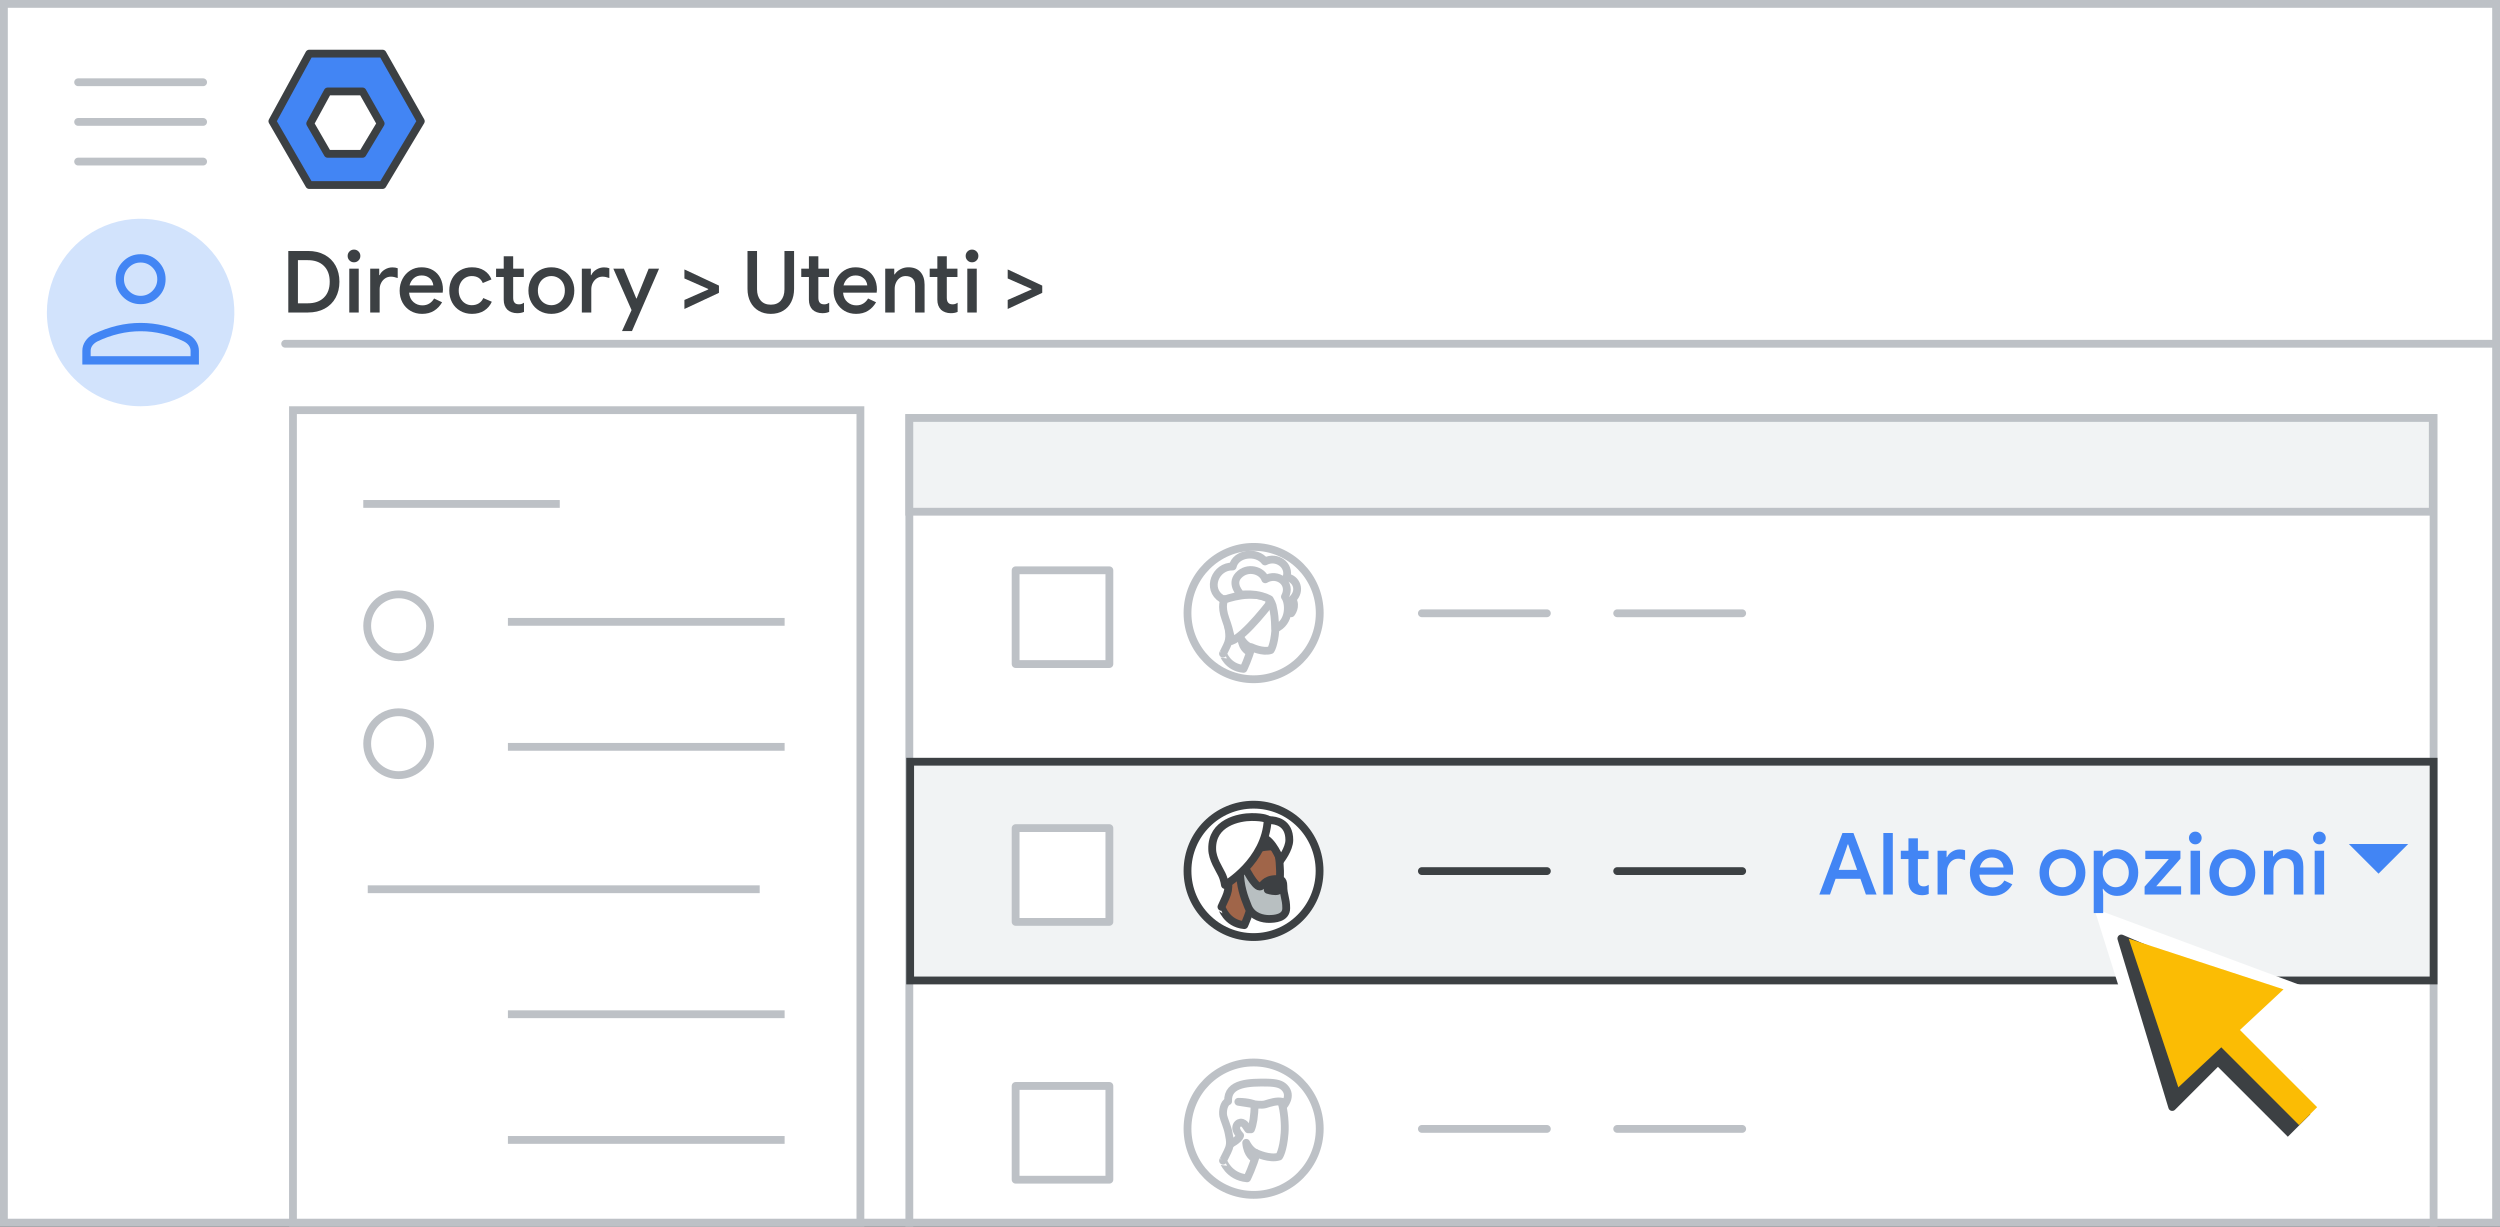 <?xml version="1.0" encoding="UTF-8"?>
<svg width="320px" height="157px" viewBox="0 0 320 157" version="1.1" xmlns="http://www.w3.org/2000/svg" xmlns:xlink="http://www.w3.org/1999/xlink">
    <rect x="0" y="0" width="320" height="157" fill="#333333" stroke="none"/>
    <title>admin-restore-data</title>
    <g id="admin-restore-data" stroke="none" stroke-width="1" fill="none" fill-rule="evenodd">
        <rect id="Rectangle" stroke="#BDC1C6" fill="#FFFFFF" x="0.5" y="0.5" width="319" height="156"></rect>
        <g id="People/profile9-greyscale" transform="translate(152, 136)">
            <g id="Group-22-Copy-5" transform="translate(-0, -0)" fill="#FFFFFF" stroke="#BDC1C6">
                <ellipse id="Oval" cx="8.463" cy="8.472" rx="8.463" ry="8.472"></ellipse>
            </g>
            <path d="M7.632,14.826 C7.632,14.826 8.439,13.19 8.835,11.616 C8.835,11.616 10.527,12.427 11.73,12.037 C11.73,12.037 12.252,11.32 12.426,9.061 C12.521,7.924 12.363,6.195 12.046,5.135 C11.698,3.936 10.512,3.126 8.565,3.422 C5.923,3.811 4.705,5.244 5.195,7.722 C5.765,10.666 5.464,10.666 4.547,12.567 C4.562,12.551 5.211,14.608 7.632,14.826" id="Fill-1" fill="#FFFFFF"></path>
            <path d="M7.632,14.826 C7.632,14.826 8.439,13.19 8.835,11.616 C8.835,11.616 10.527,12.427 11.73,12.037 C11.73,12.037 12.252,11.32 12.426,9.061 C12.521,7.924 12.363,6.195 12.046,5.135 C11.698,3.936 10.512,3.126 8.565,3.422 C5.923,3.811 4.705,5.244 5.195,7.722 C5.765,10.666 5.464,10.666 4.547,12.567 C4.562,12.551 5.211,14.608 7.632,14.826 Z" id="Stroke-3" stroke="#BDC1C6" stroke-linecap="round" stroke-linejoin="round"></path>
            <path d="M6.737,9.345 C6.574,9.911 5.413,10.477 5.413,10.477 C5.413,10.477 5.528,10.267 5.266,9.054 C5.102,8.198 4.661,7.276 4.579,6.84 C4.465,6.226 4.644,5.191 5.2,4.965 C5.07,2.532 8.091,2.556 10.102,2.573 L10.121,2.573 C11.462,2.589 12.018,2.799 12.426,3.219 C13.44,4.27 12.312,5.531 12.312,5.531 C12.279,5.272 12.116,5.03 12.116,5.03 C11.429,4.868 10.579,5.159 9.941,5.353 C9.467,5.482 8.584,5.353 8.584,5.353 C8.584,6.84 8.372,7.988 8.127,8.553 L7.767,8.553 L7.358,7.955 C7.358,7.955 7.13,7.664 6.77,7.697 C6.606,7.713 6.23,7.891 6.23,8.392 C6.23,8.747 6.557,9.167 6.737,9.345" id="Fill-5" fill="#FFFFFF"></path>
            <path d="M8.584,5.353 C8.584,5.353 7.767,5.03 6.508,5.03 L8.584,5.353 Z M8.584,5.353 C8.584,6.84 8.372,7.988 8.127,8.553 L7.767,8.553 L7.358,7.955 C7.358,7.955 7.13,7.664 6.77,7.697 C6.606,7.713 6.231,7.891 6.231,8.392 C6.231,8.747 6.558,9.168 6.737,9.345 C6.574,9.911 5.413,10.477 5.413,10.477 C5.413,10.477 5.528,10.267 5.266,9.054 C5.102,8.198 4.661,7.276 4.579,6.84 C4.465,6.226 4.644,5.191 5.2,4.965 C5.07,2.524 8.111,2.557 10.121,2.573 C11.462,2.589 12.018,2.799 12.426,3.219 C13.44,4.27 12.312,5.531 12.312,5.531 C12.279,5.272 12.116,5.03 12.116,5.03 C11.429,4.868 10.579,5.159 9.941,5.353 C9.467,5.482 8.584,5.353 8.584,5.353 Z" id="Stroke-7" stroke="#BDC1C6" stroke-linecap="round" stroke-linejoin="round"></path>
            <path d="M8.512,12.256 C8.512,12.256 7.64,11.845 7.512,10.279 C7.512,10.279 7.94,11.212 8.698,11.56 C8.698,11.56 8.655,11.734 8.626,11.876 C8.569,12.035 8.512,12.256 8.512,12.256" id="Fill-13" fill="#BDC1C6"></path>
            <path d="M8.512,12.256 C8.512,12.256 7.64,11.845 7.512,10.279 C7.512,10.279 7.94,11.212 8.698,11.56 C8.698,11.56 8.655,11.734 8.626,11.876 C8.569,12.035 8.512,12.256 8.512,12.256 Z" id="Stroke-15" stroke="#BDC1C6" stroke-linecap="round" stroke-linejoin="round"></path>
        </g>
        <line x1="36.5" y1="44" x2="319" y2="44" id="Line" stroke="#BDC1C6" stroke-linecap="round"></line>
        <g id="Group" transform="translate(34, 6)" stroke="#3C4043" stroke-linejoin="round">
            <g id="Group-3-Copy" transform="translate(0.864, 0.864)">
                <polygon id="Path-19" fill="#4285F4" points="4.72 0 14.099 0 19 8.653 14.099 16.822 4.72 16.822 2.01713646e-14 8.653"></polygon>
                <polygon id="Path-19" fill="#FFFFFF" points="7.082 4.841 11.535 4.841 13.862 8.949 11.535 12.828 7.082 12.828 4.841 8.949"></polygon>
            </g>
        </g>
        <g id="Group" transform="translate(10, 10)" stroke="#BDC1C6" stroke-linecap="round" stroke-linejoin="round">
            <g id="UI/menu-light-grey">
                <line x1="1.73472348e-16" y1="0.529" x2="16" y2="0.529" id="Line"></line>
                <line x1="1.73472348e-16" y1="5.606" x2="16" y2="5.606" id="Line"></line>
                <line x1="1.73472348e-16" y1="10.683" x2="16" y2="10.683" id="Line"></line>
            </g>
        </g>
        <g id="Group" transform="translate(6, 28)" fill-rule="nonzero">
            <g>
                <path d="M12,24 C16.854,24 21.229,21.076 23.087,16.591 C24.944,12.107 23.916,6.945 20.484,3.514 C17.051,0.082 11.889,-0.944 7.405,0.915 C2.921,2.773 -0.002,7.15 0,12.004 C0,15.186 1.264,18.238 3.515,20.488 C5.765,22.738 8.818,24.001 12,24 Z" id="Path" fill="#D2E3FC"></path>
                <g id="person_BASELINE_P900" transform="translate(4.538, 4.538)" fill="#4285F4">
                    <path d="M7.462,6.396 C6.573,6.396 5.818,6.085 5.196,5.463 C4.575,4.841 4.264,4.086 4.264,3.198 C4.264,2.327 4.575,1.577 5.196,0.945 C5.818,0.315 6.573,0 7.462,0 C8.35,0 9.105,0.315 9.727,0.945 C10.348,1.577 10.659,2.327 10.659,3.198 C10.659,4.086 10.348,4.841 9.727,5.463 C9.105,6.085 8.35,6.396 7.462,6.396 Z M0,14.124 L0,12.365 C0,11.921 0.129,11.507 0.387,11.125 C0.644,10.744 0.986,10.446 1.412,10.233 C2.425,9.753 3.433,9.393 4.437,9.153 C5.441,8.914 6.449,8.794 7.462,8.794 C8.474,8.794 9.483,8.914 10.487,9.153 C11.49,9.393 12.498,9.753 13.511,10.233 C13.937,10.446 14.279,10.744 14.537,11.125 C14.794,11.507 14.923,11.921 14.923,12.365 L14.923,14.124 L0,14.124 Z M1.066,13.058 L13.857,13.058 L13.857,12.365 C13.857,12.116 13.782,11.889 13.631,11.685 C13.48,11.481 13.271,11.308 13.004,11.166 C12.116,10.739 11.206,10.415 10.273,10.194 C9.34,9.971 8.403,9.86 7.462,9.86 C6.52,9.86 5.583,9.971 4.651,10.194 C3.718,10.415 2.807,10.739 1.919,11.166 C1.652,11.308 1.444,11.481 1.293,11.685 C1.142,11.889 1.066,12.116 1.066,12.365 L1.066,13.058 Z M7.462,5.33 C8.048,5.33 8.55,5.121 8.968,4.703 C9.385,4.286 9.593,3.784 9.593,3.198 C9.593,2.612 9.385,2.11 8.968,1.693 C8.55,1.275 8.048,1.066 7.462,1.066 C6.875,1.066 6.374,1.275 5.956,1.693 C5.539,2.11 5.33,2.612 5.33,3.198 C5.33,3.784 5.539,4.286 5.956,4.703 C6.374,5.121 6.875,5.33 7.462,5.33 Z" id="Shape"></path>
                </g>
            </g>
        </g>
        <rect id="Rectangle" stroke="#BDC1C6" x="116.395" y="53.5" width="195.105" height="111"></rect>
        <rect id="Rectangle" stroke="#BDC1C6" fill="#F1F3F4" x="116.395" y="53.5" width="195" height="12"></rect>
        <rect id="Rectangle" stroke="#3C4043" fill="#F1F3F4" x="116.5" y="97.5" width="195" height="28"></rect>
        <rect id="Rectangle" stroke="#BDC1C6" fill="#FFFFFF" x="37.5" y="52.5" width="72.632" height="104"></rect>
        <g id="Group-4" transform="translate(130, 139)" stroke="#BDC1C6">
            <line x1="77" y1="5.5" x2="93" y2="5.5" id="Line" stroke-linecap="round"></line>
            <line x1="52" y1="5.5" x2="68" y2="5.5" id="Line" stroke-linecap="round"></line>
            <rect id="Rectangle" fill="#FFFFFF" stroke-linejoin="round" x="0" y="0" width="12" height="12"></rect>
        </g>
        <g id="Group-5" transform="translate(130, 103)">
            <line x1="77" y1="8.5" x2="93" y2="8.5" id="Line" stroke="#3C4043" stroke-linecap="round"></line>
            <line x1="52" y1="8.5" x2="68" y2="8.5" id="Line" stroke="#3C4043" stroke-linecap="round"></line>
            <g id="People/profile6" transform="translate(22, 0)">
                <g id="Group-22-Copy" transform="translate(-0, -0)" fill="#FFFFFF" stroke="#3C4043">
                    <ellipse id="Oval" cx="8.453" cy="8.472" rx="8.453" ry="8.472"></ellipse>
                </g>
                <g id="Group-25" transform="translate(3.159, 1.581)">
                    <path d="M4.113,13.837 C4.113,13.837 4.878,12.145 5.254,10.517 C5.254,10.517 6.86,11.355 8.001,10.953 C8.001,10.953 8.497,10.211 8.662,7.874 C8.752,6.698 8.602,4.909 8.302,3.813 C7.971,2.572 6.845,1.734 4.998,2.04 C2.491,2.443 1.335,3.926 1.8,6.488 C2.341,9.534 2.056,9.534 1.185,11.5 C1.2,11.5 1.8,13.628 4.113,13.837" id="Fill-1" fill="#A06549"></path>
                    <path d="M4.113,13.837 C4.113,13.837 4.878,12.145 5.254,10.517 C5.254,10.517 6.86,11.355 8.001,10.953 C8.001,10.953 8.497,10.211 8.662,7.874 C8.752,6.698 8.602,4.909 8.302,3.813 C7.971,2.572 6.845,1.734 4.998,2.04 C2.491,2.443 1.335,3.926 1.8,6.488 C2.341,9.534 2.056,9.534 1.185,11.5 C1.2,11.5 1.8,13.628 4.113,13.837 Z" id="Stroke-3" stroke="#3D4043" stroke-linecap="round" stroke-linejoin="round"></path>
                    <path d="M5.281,11.07 C5.281,11.07 4.12,10.659 3.949,9.093 C3.949,9.093 4.52,10.026 5.529,10.374 C5.529,10.374 5.472,10.548 5.433,10.69 C5.357,10.849 5.281,11.07 5.281,11.07" id="Fill-5" fill="#3C4043"></path>
                    <path d="M5.281,11.07 C5.281,11.07 4.12,10.659 3.949,9.093 C3.949,9.093 4.52,10.026 5.529,10.374 C5.529,10.374 5.472,10.548 5.433,10.69 C5.357,10.849 5.281,11.07 5.281,11.07 Z" id="Stroke-7" stroke="#3C4043" stroke-linecap="round" stroke-linejoin="round"></path>
                    <path d="M8.66,9.273 C8.66,9.273 8.568,9.488 8.087,9.488 C7.607,9.488 7.108,9.316 7.108,9.316 C7.108,9.316 7.866,8.698 8.346,8.698 C8.826,8.698 8.66,9.273 8.66,9.273 M9.111,8.799 C9.111,7.939 8.66,7.939 8.26,7.939 C6.592,7.939 6.575,8.896 6.074,8.896 C5.44,8.896 4.206,6.48 4.206,6.48 C4.206,6.48 3.522,4.989 3.555,6.918 C3.589,8.847 4.039,10.128 4.59,11.474 C5.14,12.82 6.575,13.047 7.259,13.047 C7.943,13.047 9.478,12.965 9.478,11.668 C9.478,10.388 9.111,10.031 9.111,8.799" id="Fill-9" fill="#B8BFC1"></path>
                    <path d="M8.66,9.273 C8.66,9.273 8.568,9.488 8.087,9.488 C7.607,9.488 7.108,9.316 7.108,9.316 C7.108,9.316 7.866,8.698 8.346,8.698 C8.826,8.698 8.66,9.273 8.66,9.273 Z M9.111,8.799 C9.111,7.939 8.66,7.939 8.26,7.939 C6.592,7.939 6.575,8.896 6.074,8.896 C5.44,8.896 4.206,6.48 4.206,6.48 C4.206,6.48 3.522,4.989 3.555,6.918 C3.589,8.847 4.039,10.128 4.59,11.474 C5.14,12.82 6.575,13.047 7.259,13.047 C7.943,13.047 9.478,12.965 9.478,11.668 C9.478,10.388 9.111,10.031 9.111,8.799 Z" id="Stroke-11" stroke="#3D4043" stroke-linecap="round" stroke-linejoin="round"></path>
                    <path d="M6.318,3.953 C6.318,3.953 7.846,3.673 8.213,3.798 C8.579,3.922 7.576,1.977 7.576,1.977 L6.653,1.992 L6.318,3.953 Z" id="Fill-13" fill="#FFFFFF"></path>
                    <path d="M5.924,3.953 C5.924,3.953 7.452,3.673 7.818,3.798 C8.184,3.922 7.181,1.977 7.181,1.977 L6.258,1.992 L5.924,3.953 Z" id="Stroke-15" stroke="#3D4043" stroke-linecap="round" stroke-linejoin="round"></path>
                    <path d="M6.57,0.548 C6.57,0.548 6.436,0.395 7.295,0.395 C8.154,0.395 9.873,0.692 9.873,2.94 C9.873,4.11 8.746,5.535 8.746,5.535 C8.746,5.535 7.715,2.889 6.455,2.617 C5.195,2.329 6.57,0.548 6.57,0.548" id="Fill-17" fill="#FFFFFF"></path>
                    <path d="M6.57,0.548 C6.57,0.548 6.436,0.395 7.295,0.395 C8.154,0.395 9.873,0.692 9.873,2.94 C9.873,4.11 8.746,5.535 8.746,5.535 C8.746,5.535 7.715,2.889 6.455,2.617 C5.195,2.329 6.57,0.548 6.57,0.548 Z" id="Stroke-19" stroke="#3D4043" stroke-linecap="round" stroke-linejoin="round"></path>
                    <path d="M1.635,8.698 C1.635,8.698 6.863,5.696 7.108,0.308 C7.108,0.308 6.7,0 5.066,0 C3.432,0 -0.064,0.708 0.001,4.08 C0.001,5.357 0.916,6.666 1.226,7.328 C1.553,7.99 1.635,8.698 1.635,8.698" id="Fill-21" fill="#FFFFFF"></path>
                    <path d="M1.635,8.698 C1.635,8.698 6.863,5.696 7.108,0.308 C7.108,0.308 6.7,0 5.066,0 C3.432,0 -0.064,0.708 0.001,4.08 C0.001,5.357 0.916,6.666 1.226,7.328 C1.553,7.99 1.635,8.698 1.635,8.698 Z" id="Stroke-23" stroke="#3D4043" stroke-linecap="round" stroke-linejoin="round"></path>
                </g>
            </g>
            <rect id="Rectangle" stroke="#BDC1C6" fill="#FFFFFF" stroke-linejoin="round" x="0" y="3" width="12" height="12"></rect>
            <g id="Group-2" transform="translate(170.65, 5.03)" fill="#4285F4" fill-rule="nonzero">
                <g id="arrow_drop_down_BASELINE_P900">
                    <polygon id="Path" points="3.8 3.8 0 0 7.6 0"></polygon>
                </g>
            </g>
        </g>
        <g id="Group-3" transform="translate(130, 70)">
            <line x1="77" y1="8.5" x2="93" y2="8.5" id="Line" stroke="#BDC1C6" stroke-linecap="round"></line>
            <line x1="52" y1="8.5" x2="68" y2="8.5" id="Line" stroke="#BDC1C6" stroke-linecap="round"></line>
            <g id="People/profile2-greyscale" transform="translate(22, 0)">
                <ellipse id="Oval" stroke="#BDC1C6" fill="#FFFFFF" cx="8.463" cy="8.472" rx="8.463" ry="8.472"></ellipse>
                <g id="Group-27" transform="translate(3.36, 0.988)">
                    <path d="M9.918,7.512 C9.918,7.512 10.625,6.647 10.065,5.718 C11.252,4.595 10.545,3.021 9.318,2.918 C9.798,1.33 8.025,0.091 6.559,0.879 C5.492,-0.541 2.812,-0.18 2.426,1.524 C0.239,1.459 -1.014,4.402 1.053,5.666 L7.505,6.466 C7.505,6.453 9.585,6.66 9.918,7.512" id="Fill-1" fill="#FFFFFF"></path>
                    <path d="M9.918,7.512 C9.918,7.512 10.625,6.647 10.065,5.718 C11.252,4.595 10.545,3.021 9.318,2.918 C9.798,1.33 8.025,0.091 6.559,0.879 C5.492,-0.541 2.812,-0.18 2.426,1.524 C0.239,1.459 -1.014,4.402 1.053,5.666 L7.505,6.466 C7.505,6.453 9.585,6.66 9.918,7.512 Z" id="Stroke-3" stroke="#BDC1C6" stroke-linecap="round" stroke-linejoin="round"></path>
                    <path d="M3.809,14.628 C3.809,14.628 4.495,13.218 4.831,11.861 C4.831,11.861 6.27,12.56 7.292,12.224 C7.292,12.224 7.736,11.606 7.884,9.659 C7.964,8.678 7.83,7.188 7.561,6.274 C7.265,5.24 6.256,4.542 4.602,4.797 C2.356,5.133 1.321,6.368 1.737,8.504 C2.222,11.042 1.966,11.042 1.186,12.681 C1.199,12.667 1.751,14.44 3.809,14.628" id="Fill-5"></path>
                    <path d="M3.809,14.628 C3.809,14.628 4.495,13.218 4.831,11.861 C4.831,11.861 6.27,12.56 7.292,12.224 C7.292,12.224 7.736,11.606 7.884,9.659 C7.964,8.678 7.83,7.188 7.561,6.274 C7.265,5.24 6.256,4.542 4.602,4.797 C2.356,5.133 1.321,6.368 1.737,8.504 C2.222,11.042 1.966,11.042 1.186,12.681 C1.199,12.667 1.751,14.44 3.809,14.628 Z" id="Stroke-7" stroke="#BDC1C6" stroke-linecap="round" stroke-linejoin="round"></path>
                    <path d="M3.558,8.922 C3.558,8.922 3.387,8.661 3.147,8.702 C2.907,8.743 2.747,9.031 2.77,9.347 C2.781,9.662 3.032,10.101 3.318,10.279" id="Stroke-9" stroke="#BDC1C6" stroke-linecap="round" stroke-linejoin="round"></path>
                    <path d="M4.558,12.453 C4.558,12.453 3.687,12.125 3.558,10.872 C3.558,10.872 3.987,11.619 4.744,11.897 C4.744,11.897 4.701,12.036 4.673,12.15 C4.616,12.289 4.558,12.453 4.558,12.453" id="Fill-11" fill="#BDC1C6"></path>
                    <path d="M4.558,12.453 C4.558,12.453 3.687,12.125 3.558,10.872 C3.558,10.872 3.987,11.619 4.744,11.897 C4.744,11.897 4.701,12.036 4.673,12.15 C4.616,12.289 4.558,12.453 4.558,12.453 Z" id="Stroke-13" stroke="#BDC1C6" stroke-linecap="round" stroke-linejoin="round"></path>
                    <path d="M2.248,11.07 C2.248,11.07 2.154,10.012 1.511,8.254 C0.868,6.496 1.377,5.768 1.377,5.768 C1.377,5.768 5.02,4.326 7.512,5.81 C7.512,5.81 4.029,10.465 2.248,11.07 Z" id="Fill-15" fill="#FFFFFF"></path>
                    <path d="M7.512,5.81 C7.512,5.81 4.029,10.465 2.248,11.07 C2.248,11.07 2.154,10.012 1.511,8.254 C0.868,6.496 1.377,5.768 1.377,5.768 C1.377,5.768 5.02,4.326 7.512,5.81 Z" id="Stroke-17" stroke="#BDC1C6" stroke-linecap="round" stroke-linejoin="round"></path>
                    <path d="M7.116,6.125 L7.907,6.326 C7.907,6.326 7.818,5.883 7.575,5.535 L7.116,6.125 Z" id="Fill-19" fill="#FFFFFF"></path>
                    <path d="M7.116,6.125 L7.907,6.326 C7.907,6.326 7.818,5.883 7.575,5.535 L7.116,6.125 Z" id="Stroke-21" stroke="#BDC1C6" stroke-linecap="round" stroke-linejoin="round"></path>
                    <path d="M3.478,5.122 C3.478,5.122 2.122,3.797 3.156,2.676 C4.288,1.445 6.189,1.986 6.594,3.162 C8.187,2.229 10.032,3.676 9.11,5.393 C9.682,6.149 9.836,8.677 7.88,9.488 C7.88,9.488 7.822,8.526 7.824,8.569 C7.782,7.623 7.614,6.88 7.53,6.515 C7.475,6.312 7.349,6.055 7.167,5.73 C7.167,5.73 6.538,5.325 5.35,5.149 C4.498,5.028 3.478,5.122 3.478,5.122" id="Fill-23" fill="#FFFFFF"></path>
                    <path d="M3.478,5.122 C3.478,5.122 2.122,3.797 3.156,2.676 C4.288,1.445 6.189,1.986 6.594,3.162 C8.187,2.229 10.032,3.676 9.11,5.393 C9.682,6.149 9.836,8.677 7.88,9.488 C7.88,9.488 7.822,8.526 7.824,8.569 C7.782,7.623 7.614,6.88 7.53,6.515 C7.475,6.312 7.349,6.055 7.167,5.73 C7.167,5.73 6.538,5.325 5.35,5.149 C4.498,5.028 3.478,5.122 3.478,5.122 Z" id="Stroke-25" stroke="#BDC1C6" stroke-linecap="round" stroke-linejoin="round"></path>
                </g>
            </g>
            <rect id="Rectangle" stroke="#BDC1C6" fill="#FFFFFF" stroke-linejoin="round" x="0" y="3" width="12" height="12"></rect>
        </g>
        <line x1="278.301" y1="137.227" x2="294.301" y2="137.227" id="Line" stroke="#BDC1C6" stroke-linecap="round"></line>
        <g id="Group" transform="translate(264, 113)">
            <polygon id="Path" fill="#FFFFFF" points="4.057 3.286 13.23 32.504 19.533 26.643 28.292 35.149 36 28.699 25.411 18.962 31.719 13.566"></polygon>
            <g id="UI/arrow" fill-rule="nonzero">
                <g id="Group" transform="translate(19, 19) rotate(-45) translate(-19, -19) translate(8.638, 2.492)">
                    <polygon id="Triangle" stroke="#3C4043" fill="#3C4043" stroke-linejoin="round" points="10.65 0 17.559 17.271 13.241 13.529 10.362 19.861 4.54747351e-13 19.861"></polygon>
                    <g id="Group-2" transform="translate(7.772, 17.779)">
                        <polygon id="Rectangle" fill="#3C4043" points="2.22266414e-11 1.541 3.627 1.464 4.071 15.236 9.09494702e-13 15.236"></polygon>
                        <rect id="Rectangle" fill="#FBBC04" x="2.073" y="0" width="3.257" height="15.213"></rect>
                    </g>
                    <polygon id="Triangle" fill="#FBBC04" points="11.303 0.692 20.725 19.286 2.332 18.633"></polygon>
                </g>
            </g>
        </g>
        <line x1="47" y1="64.503" x2="71.15" y2="64.503" id="Line" stroke="#BDC1C6" stroke-linecap="square"></line>
        <circle id="Oval" stroke="#BDC1C6" cx="51.025" cy="80.1" r="4.025"></circle>
        <line x1="47.572" y1="113.823" x2="96.742" y2="113.823" id="Line" stroke="#BDC1C6" stroke-linecap="square"></line>
        <circle id="Oval" stroke="#BDC1C6" cx="51.025" cy="95.194" r="4.025"></circle>
        <line x1="65.513" y1="79.597" x2="99.932" y2="79.597" id="Line" stroke="#BDC1C6" stroke-linecap="square"></line>
        <line x1="65.513" y1="145.911" x2="99.932" y2="145.911" id="Line" stroke="#BDC1C6" stroke-linecap="square"></line>
        <line x1="65.513" y1="95.597" x2="99.932" y2="95.597" id="Line" stroke="#BDC1C6" stroke-linecap="square"></line>
        <line x1="65.513" y1="129.823" x2="99.932" y2="129.823" id="Line" stroke="#BDC1C6" stroke-linecap="square"></line>
        <g id="Directory-&gt;-Utenti-&gt;-Copy" transform="translate(36.902, 31.948)" fill="#3C4043" fill-rule="nonzero">
            <path d="M0,0.176 L2.519,0.176 C3.333,0.176 4.044,0.341 4.653,0.671 C5.262,1.001 5.729,1.465 6.056,2.062 C6.382,2.66 6.545,3.344 6.545,4.114 C6.545,4.884 6.382,5.568 6.056,6.165 C5.729,6.763 5.262,7.227 4.653,7.557 C4.044,7.887 3.333,8.052 2.519,8.052 L0,8.052 L0,0.176 Z M2.497,6.875 C3.377,6.875 4.064,6.631 4.559,6.144 C5.054,5.656 5.302,4.979 5.302,4.114 C5.302,3.256 5.054,2.581 4.559,2.09 C4.064,1.599 3.377,1.353 2.497,1.353 L1.232,1.353 L1.232,6.875 L2.497,6.875 Z" id="Shape"></path>
            <path d="M8.41,1.628 C8.183,1.628 7.99,1.549 7.832,1.391 C7.675,1.234 7.596,1.041 7.596,0.814 C7.596,0.587 7.675,0.394 7.832,0.236 C7.99,0.079 8.183,0 8.41,0 C8.637,0 8.83,0.079 8.987,0.236 C9.145,0.394 9.224,0.587 9.224,0.814 C9.224,1.041 9.145,1.234 8.987,1.391 C8.83,1.549 8.637,1.628 8.41,1.628 Z M7.805,2.442 L9.015,2.442 L9.015,8.052 L7.805,8.052 L7.805,2.442 Z" id="Shape"></path>
            <path d="M10.484,2.442 L11.639,2.442 L11.639,3.267 L11.694,3.267 C11.818,2.981 12.035,2.744 12.343,2.558 C12.651,2.37 12.977,2.277 13.322,2.277 C13.593,2.277 13.82,2.314 14.004,2.387 L14.004,3.641 C13.681,3.524 13.391,3.465 13.135,3.465 C12.856,3.465 12.609,3.538 12.392,3.685 C12.176,3.832 12.005,4.028 11.881,4.274 C11.756,4.519 11.694,4.789 11.694,5.082 L11.694,8.052 L10.484,8.052 L10.484,2.442 Z" id="Path"></path>
            <path d="M17.123,8.228 C16.573,8.228 16.08,8.1 15.643,7.843 C15.207,7.586 14.866,7.232 14.62,6.782 C14.375,6.33 14.252,5.823 14.252,5.258 C14.252,4.723 14.371,4.226 14.609,3.768 C14.848,3.309 15.179,2.944 15.605,2.673 C16.03,2.402 16.514,2.266 17.057,2.266 C17.621,2.266 18.111,2.391 18.525,2.64 C18.94,2.889 19.255,3.23 19.471,3.663 C19.688,4.096 19.796,4.583 19.796,5.126 C19.796,5.229 19.785,5.357 19.763,5.511 L15.462,5.511 C15.506,6.032 15.691,6.433 16.017,6.715 C16.344,6.998 16.723,7.139 17.156,7.139 C17.5,7.139 17.799,7.06 18.052,6.902 C18.305,6.745 18.509,6.53 18.663,6.259 L19.686,6.743 C19.422,7.205 19.077,7.568 18.652,7.832 C18.226,8.096 17.717,8.228 17.123,8.228 Z M18.564,4.587 C18.549,4.389 18.487,4.193 18.377,3.998 C18.267,3.804 18.1,3.641 17.876,3.509 C17.653,3.377 17.379,3.311 17.057,3.311 C16.668,3.311 16.34,3.426 16.072,3.658 C15.805,3.889 15.619,4.198 15.517,4.587 L18.564,4.587 Z" id="Shape"></path>
            <path d="M23.509,8.228 C22.951,8.228 22.451,8.1 22.007,7.843 C21.563,7.586 21.219,7.232 20.973,6.782 C20.727,6.33 20.605,5.819 20.605,5.247 C20.605,4.675 20.727,4.163 20.973,3.712 C21.219,3.261 21.563,2.908 22.007,2.651 C22.451,2.394 22.951,2.266 23.509,2.266 C24.125,2.266 24.649,2.405 25.082,2.684 C25.514,2.963 25.822,3.34 26.006,3.817 L24.895,4.279 C24.645,3.685 24.172,3.388 23.476,3.388 C23.175,3.388 22.898,3.465 22.645,3.619 C22.392,3.773 22.19,3.991 22.04,4.274 C21.89,4.556 21.815,4.88 21.815,5.247 C21.815,5.614 21.89,5.94 22.04,6.226 C22.19,6.512 22.392,6.732 22.645,6.886 C22.898,7.04 23.175,7.117 23.476,7.117 C23.828,7.117 24.13,7.038 24.383,6.88 C24.636,6.723 24.829,6.497 24.961,6.204 L26.05,6.677 C25.837,7.154 25.514,7.531 25.082,7.81 C24.649,8.089 24.125,8.228 23.509,8.228 Z" id="Path"></path>
            <path d="M29.29,8.14 C29.04,8.14 28.806,8.1 28.586,8.019 C28.366,7.938 28.186,7.832 28.047,7.7 C27.731,7.385 27.574,6.956 27.574,6.413 L27.574,3.509 L26.595,3.509 L26.595,2.442 L27.574,2.442 L27.574,0.858 L28.784,0.858 L28.784,2.442 L30.148,2.442 L30.148,3.509 L28.784,3.509 L28.784,6.149 C28.784,6.45 28.842,6.662 28.96,6.787 C29.07,6.934 29.26,7.007 29.532,7.007 C29.656,7.007 29.766,6.99 29.862,6.957 C29.957,6.925 30.06,6.871 30.17,6.798 L30.17,7.975 C29.928,8.085 29.634,8.14 29.29,8.14 Z" id="Path"></path>
            <path d="M33.673,8.228 C33.109,8.228 32.603,8.098 32.155,7.838 C31.708,7.577 31.36,7.22 31.11,6.765 C30.861,6.31 30.736,5.804 30.736,5.247 C30.736,4.69 30.861,4.184 31.11,3.729 C31.36,3.274 31.708,2.917 32.155,2.656 C32.603,2.396 33.109,2.266 33.673,2.266 C34.238,2.266 34.744,2.398 35.191,2.662 C35.639,2.926 35.987,3.285 36.236,3.74 C36.486,4.195 36.61,4.697 36.61,5.247 C36.61,5.804 36.486,6.31 36.236,6.765 C35.987,7.22 35.639,7.577 35.191,7.838 C34.744,8.098 34.238,8.228 33.673,8.228 Z M33.673,7.117 C33.981,7.117 34.267,7.042 34.531,6.891 C34.795,6.741 35.006,6.525 35.164,6.242 C35.322,5.96 35.4,5.628 35.4,5.247 C35.4,4.866 35.322,4.536 35.164,4.257 C35.006,3.978 34.795,3.764 34.531,3.614 C34.267,3.463 33.981,3.388 33.673,3.388 C33.365,3.388 33.079,3.463 32.815,3.614 C32.551,3.764 32.341,3.978 32.183,4.257 C32.025,4.536 31.946,4.866 31.946,5.247 C31.946,5.628 32.025,5.96 32.183,6.242 C32.341,6.525 32.551,6.741 32.815,6.891 C33.079,7.042 33.365,7.117 33.673,7.117 Z" id="Shape"></path>
            <path d="M37.573,2.442 L38.728,2.442 L38.728,3.267 L38.783,3.267 C38.908,2.981 39.124,2.744 39.432,2.558 C39.74,2.37 40.067,2.277 40.411,2.277 C40.683,2.277 40.91,2.314 41.093,2.387 L41.093,3.641 C40.771,3.524 40.481,3.465 40.224,3.465 C39.946,3.465 39.698,3.538 39.482,3.685 C39.266,3.832 39.095,4.028 38.97,4.274 C38.846,4.519 38.783,4.789 38.783,5.082 L38.783,8.052 L37.573,8.052 L37.573,2.442 Z" id="Path"></path>
            <polygon id="Path" points="43.937 7.744 41.605 2.442 42.958 2.442 44.542 6.259 44.586 6.259 46.126 2.442 47.457 2.442 43.992 10.428 42.716 10.428"></polygon>
            <polygon id="Path" points="50.703 6.446 53.75 5.104 53.75 5.038 50.703 3.696 50.703 2.541 55.125 4.609 55.125 5.533 50.703 7.601"></polygon>
            <path d="M61.759,8.228 C61.172,8.228 60.653,8.096 60.202,7.832 C59.751,7.568 59.401,7.194 59.152,6.71 C58.903,6.226 58.778,5.665 58.778,5.027 L58.778,0.176 L59.999,0.176 L59.999,5.093 C59.999,5.672 60.151,6.144 60.455,6.506 C60.76,6.87 61.194,7.051 61.759,7.051 C62.324,7.051 62.756,6.871 63.057,6.512 C63.358,6.153 63.508,5.68 63.508,5.093 L63.508,0.176 L64.74,0.176 L64.74,5.027 C64.74,5.658 64.619,6.215 64.377,6.699 C64.135,7.183 63.79,7.559 63.343,7.827 C62.896,8.094 62.368,8.228 61.759,8.228 Z" id="Path"></path>
            <path d="M68.354,8.14 C68.104,8.14 67.87,8.1 67.65,8.019 C67.43,7.938 67.25,7.832 67.111,7.7 C66.795,7.385 66.638,6.956 66.638,6.413 L66.638,3.509 L65.659,3.509 L65.659,2.442 L66.638,2.442 L66.638,0.858 L67.848,0.858 L67.848,2.442 L69.212,2.442 L69.212,3.509 L67.848,3.509 L67.848,6.149 C67.848,6.45 67.906,6.662 68.024,6.787 C68.134,6.934 68.324,7.007 68.596,7.007 C68.72,7.007 68.83,6.99 68.926,6.957 C69.021,6.925 69.124,6.871 69.234,6.798 L69.234,7.975 C68.992,8.085 68.698,8.14 68.354,8.14 Z" id="Path"></path>
            <path d="M72.672,8.228 C72.122,8.228 71.629,8.1 71.192,7.843 C70.756,7.586 70.415,7.232 70.169,6.782 C69.924,6.33 69.801,5.823 69.801,5.258 C69.801,4.723 69.92,4.226 70.158,3.768 C70.397,3.309 70.728,2.944 71.154,2.673 C71.579,2.402 72.063,2.266 72.606,2.266 C73.17,2.266 73.66,2.391 74.074,2.64 C74.489,2.889 74.804,3.23 75.02,3.663 C75.237,4.096 75.345,4.583 75.345,5.126 C75.345,5.229 75.334,5.357 75.312,5.511 L71.011,5.511 C71.055,6.032 71.24,6.433 71.566,6.715 C71.893,6.998 72.272,7.139 72.705,7.139 C73.049,7.139 73.348,7.06 73.601,6.902 C73.854,6.745 74.058,6.53 74.212,6.259 L75.235,6.743 C74.971,7.205 74.626,7.568 74.201,7.832 C73.775,8.096 73.266,8.228 72.672,8.228 Z M74.113,4.587 C74.098,4.389 74.036,4.193 73.926,3.998 C73.816,3.804 73.649,3.641 73.425,3.509 C73.202,3.377 72.928,3.311 72.606,3.311 C72.217,3.311 71.889,3.426 71.621,3.658 C71.354,3.889 71.168,4.198 71.066,4.587 L74.113,4.587 Z" id="Shape"></path>
            <path d="M76.407,2.442 L77.562,2.442 L77.562,3.179 L77.617,3.179 C77.778,2.915 78.018,2.697 78.337,2.525 C78.656,2.352 78.995,2.266 79.355,2.266 C80.037,2.266 80.555,2.466 80.911,2.865 C81.267,3.265 81.445,3.81 81.445,4.499 L81.445,8.052 L80.235,8.052 L80.235,4.664 C80.235,4.224 80.126,3.901 79.91,3.696 C79.694,3.491 79.395,3.388 79.014,3.388 C78.742,3.388 78.5,3.463 78.288,3.614 C78.075,3.764 77.91,3.964 77.793,4.213 C77.675,4.462 77.617,4.73 77.617,5.016 L77.617,8.052 L76.407,8.052 L76.407,2.442 Z" id="Path"></path>
            <path d="M84.794,8.14 C84.545,8.14 84.31,8.1 84.09,8.019 C83.87,7.938 83.691,7.832 83.551,7.7 C83.236,7.385 83.078,6.956 83.078,6.413 L83.078,3.509 L82.099,3.509 L82.099,2.442 L83.078,2.442 L83.078,0.858 L84.288,0.858 L84.288,2.442 L85.652,2.442 L85.652,3.509 L84.288,3.509 L84.288,6.149 C84.288,6.45 84.347,6.662 84.464,6.787 C84.574,6.934 84.765,7.007 85.036,7.007 C85.161,7.007 85.271,6.99 85.366,6.957 C85.462,6.925 85.564,6.871 85.674,6.798 L85.674,7.975 C85.432,8.085 85.139,8.14 84.794,8.14 Z" id="Path"></path>
            <path d="M87.517,1.628 C87.29,1.628 87.098,1.549 86.94,1.391 C86.782,1.234 86.703,1.041 86.703,0.814 C86.703,0.587 86.782,0.394 86.94,0.236 C87.098,0.079 87.29,0 87.517,0 C87.745,0 87.937,0.079 88.095,0.236 C88.253,0.394 88.331,0.587 88.331,0.814 C88.331,1.041 88.253,1.234 88.095,1.391 C87.937,1.549 87.745,1.628 87.517,1.628 Z M86.912,2.442 L88.122,2.442 L88.122,8.052 L86.912,8.052 L86.912,2.442 Z" id="Shape"></path>
            <polygon id="Path" points="92.083 6.446 95.13 5.104 95.13 5.038 92.083 3.696 92.083 2.541 96.505 4.609 96.505 5.533 92.083 7.601"></polygon>
        </g>
        <g id="Altre-opzioni-Copy" transform="translate(232.874, 106.448)" fill="#4285F4" fill-rule="nonzero">
            <path d="M2.959,0.176 L4.367,0.176 L7.326,8.052 L5.962,8.052 L5.258,6.039 L2.079,6.039 L1.364,8.052 L0,8.052 L2.959,0.176 Z M4.84,4.895 L4.004,2.552 L3.696,1.639 L3.63,1.639 L3.322,2.552 L2.486,4.895 L4.84,4.895 Z" id="Shape"></path>
            <polygon id="Path" points="8.195 0.176 9.405 0.176 9.405 8.052 8.195 8.052"></polygon>
            <path d="M13.123,8.14 C12.874,8.14 12.639,8.1 12.419,8.019 C12.199,7.938 12.019,7.832 11.88,7.7 C11.565,7.385 11.407,6.956 11.407,6.413 L11.407,3.509 L10.428,3.509 L10.428,2.442 L11.407,2.442 L11.407,0.858 L12.617,0.858 L12.617,2.442 L13.981,2.442 L13.981,3.509 L12.617,3.509 L12.617,6.149 C12.617,6.45 12.676,6.662 12.793,6.787 C12.903,6.934 13.094,7.007 13.365,7.007 C13.49,7.007 13.6,6.99 13.695,6.957 C13.79,6.925 13.893,6.871 14.003,6.798 L14.003,7.975 C13.761,8.085 13.468,8.14 13.123,8.14 Z" id="Path"></path>
            <path d="M15.136,2.442 L16.291,2.442 L16.291,3.267 L16.346,3.267 C16.471,2.981 16.687,2.744 16.995,2.558 C17.303,2.37 17.629,2.277 17.974,2.277 C18.245,2.277 18.473,2.314 18.656,2.387 L18.656,3.641 C18.333,3.524 18.044,3.465 17.787,3.465 C17.508,3.465 17.261,3.538 17.044,3.685 C16.828,3.832 16.658,4.028 16.533,4.274 C16.408,4.519 16.346,4.789 16.346,5.082 L16.346,8.052 L15.136,8.052 L15.136,2.442 Z" id="Path"></path>
            <path d="M22.143,8.228 C21.593,8.228 21.1,8.1 20.663,7.843 C20.227,7.586 19.886,7.232 19.64,6.782 C19.395,6.33 19.272,5.823 19.272,5.258 C19.272,4.723 19.391,4.226 19.63,3.768 C19.868,3.309 20.2,2.944 20.625,2.673 C21.05,2.402 21.534,2.266 22.077,2.266 C22.642,2.266 23.131,2.391 23.546,2.64 C23.96,2.889 24.275,3.23 24.491,3.663 C24.708,4.096 24.816,4.583 24.816,5.126 C24.816,5.229 24.805,5.357 24.783,5.511 L20.482,5.511 C20.526,6.032 20.711,6.433 21.038,6.715 C21.364,6.998 21.743,7.139 22.176,7.139 C22.521,7.139 22.82,7.06 23.073,6.902 C23.326,6.745 23.529,6.53 23.683,6.259 L24.706,6.743 C24.442,7.205 24.097,7.568 23.672,7.832 C23.247,8.096 22.737,8.228 22.143,8.228 Z M23.584,4.587 C23.569,4.389 23.507,4.193 23.397,3.998 C23.287,3.804 23.12,3.641 22.896,3.509 C22.673,3.377 22.4,3.311 22.077,3.311 C21.688,3.311 21.36,3.426 21.093,3.658 C20.825,3.889 20.64,4.198 20.537,4.587 L23.584,4.587 Z" id="Shape"></path>
            <path d="M31.119,8.228 C30.554,8.228 30.048,8.098 29.601,7.838 C29.154,7.577 28.805,7.22 28.556,6.765 C28.307,6.31 28.182,5.804 28.182,5.247 C28.182,4.69 28.307,4.184 28.556,3.729 C28.805,3.274 29.154,2.917 29.601,2.656 C30.048,2.396 30.554,2.266 31.119,2.266 C31.684,2.266 32.19,2.398 32.637,2.662 C33.084,2.926 33.433,3.285 33.682,3.74 C33.931,4.195 34.056,4.697 34.056,5.247 C34.056,5.804 33.931,6.31 33.682,6.765 C33.433,7.22 33.084,7.577 32.637,7.838 C32.19,8.098 31.684,8.228 31.119,8.228 Z M31.119,7.117 C31.427,7.117 31.713,7.042 31.977,6.891 C32.241,6.741 32.452,6.525 32.609,6.242 C32.767,5.96 32.846,5.628 32.846,5.247 C32.846,4.866 32.767,4.536 32.609,4.257 C32.452,3.978 32.241,3.764 31.977,3.614 C31.713,3.463 31.427,3.388 31.119,3.388 C30.811,3.388 30.525,3.463 30.261,3.614 C29.997,3.764 29.786,3.978 29.628,4.257 C29.471,4.536 29.392,4.866 29.392,5.247 C29.392,5.628 29.471,5.96 29.628,6.242 C29.786,6.525 29.997,6.741 30.261,6.891 C30.525,7.042 30.811,7.117 31.119,7.117 Z" id="Shape"></path>
            <path d="M35.123,2.442 L36.278,2.442 L36.278,3.179 L36.333,3.179 C36.494,2.922 36.733,2.706 37.048,2.53 C37.363,2.354 37.719,2.266 38.115,2.266 C38.621,2.266 39.079,2.394 39.49,2.651 C39.901,2.908 40.225,3.261 40.464,3.712 C40.702,4.163 40.821,4.675 40.821,5.247 C40.821,5.819 40.702,6.33 40.464,6.782 C40.225,7.232 39.901,7.586 39.49,7.843 C39.079,8.1 38.621,8.228 38.115,8.228 C37.719,8.228 37.363,8.14 37.048,7.964 C36.733,7.788 36.494,7.575 36.333,7.326 L36.278,7.326 L36.333,8.107 L36.333,10.428 L35.123,10.428 L35.123,2.442 Z M37.939,7.117 C38.232,7.117 38.507,7.04 38.764,6.886 C39.021,6.732 39.226,6.512 39.38,6.226 C39.534,5.94 39.611,5.614 39.611,5.247 C39.611,4.88 39.534,4.556 39.38,4.274 C39.226,3.991 39.021,3.773 38.764,3.619 C38.507,3.465 38.232,3.388 37.939,3.388 C37.646,3.388 37.373,3.465 37.12,3.619 C36.867,3.773 36.663,3.991 36.509,4.274 C36.355,4.556 36.278,4.88 36.278,5.247 C36.278,5.614 36.355,5.94 36.509,6.226 C36.663,6.512 36.867,6.732 37.12,6.886 C37.373,7.04 37.646,7.117 37.939,7.117 Z" id="Shape"></path>
            <polygon id="Path" points="41.635 7.04 44.737 3.509 41.723 3.509 41.723 2.442 46.222 2.442 46.222 3.465 43.12 6.996 46.31 6.996 46.31 8.052 41.635 8.052"></polygon>
            <path d="M48.125,1.628 C47.898,1.628 47.705,1.549 47.547,1.391 C47.39,1.234 47.311,1.041 47.311,0.814 C47.311,0.587 47.39,0.394 47.547,0.236 C47.705,0.079 47.898,0 48.125,0 C48.352,0 48.545,0.079 48.703,0.236 C48.86,0.394 48.939,0.587 48.939,0.814 C48.939,1.041 48.86,1.234 48.703,1.391 C48.545,1.549 48.352,1.628 48.125,1.628 Z M47.52,2.442 L48.73,2.442 L48.73,8.052 L47.52,8.052 L47.52,2.442 Z" id="Shape"></path>
            <path d="M52.866,8.228 C52.301,8.228 51.795,8.098 51.348,7.838 C50.901,7.577 50.552,7.22 50.303,6.765 C50.054,6.31 49.929,5.804 49.929,5.247 C49.929,4.69 50.054,4.184 50.303,3.729 C50.552,3.274 50.901,2.917 51.348,2.656 C51.795,2.396 52.301,2.266 52.866,2.266 C53.431,2.266 53.937,2.398 54.384,2.662 C54.831,2.926 55.18,3.285 55.429,3.74 C55.678,4.195 55.803,4.697 55.803,5.247 C55.803,5.804 55.678,6.31 55.429,6.765 C55.18,7.22 54.831,7.577 54.384,7.838 C53.937,8.098 53.431,8.228 52.866,8.228 Z M52.866,7.117 C53.174,7.117 53.46,7.042 53.724,6.891 C53.988,6.741 54.199,6.525 54.356,6.242 C54.514,5.96 54.593,5.628 54.593,5.247 C54.593,4.866 54.514,4.536 54.356,4.257 C54.199,3.978 53.988,3.764 53.724,3.614 C53.46,3.463 53.174,3.388 52.866,3.388 C52.558,3.388 52.272,3.463 52.008,3.614 C51.744,3.764 51.533,3.978 51.376,4.257 C51.218,4.536 51.139,4.866 51.139,5.247 C51.139,5.628 51.218,5.96 51.376,6.242 C51.533,6.525 51.744,6.741 52.008,6.891 C52.272,7.042 52.558,7.117 52.866,7.117 Z" id="Shape"></path>
            <path d="M56.914,2.442 L58.069,2.442 L58.069,3.179 L58.124,3.179 C58.285,2.915 58.526,2.697 58.844,2.525 C59.163,2.352 59.503,2.266 59.862,2.266 C60.544,2.266 61.063,2.466 61.419,2.865 C61.774,3.265 61.952,3.81 61.952,4.499 L61.952,8.052 L60.742,8.052 L60.742,4.664 C60.742,4.224 60.634,3.901 60.417,3.696 C60.201,3.491 59.902,3.388 59.521,3.388 C59.25,3.388 59.008,3.463 58.795,3.614 C58.582,3.764 58.417,3.964 58.3,4.213 C58.183,4.462 58.124,4.73 58.124,5.016 L58.124,8.052 L56.914,8.052 L56.914,2.442 Z" id="Path"></path>
            <path d="M64.009,1.628 C63.782,1.628 63.589,1.549 63.431,1.391 C63.274,1.234 63.195,1.041 63.195,0.814 C63.195,0.587 63.274,0.394 63.431,0.236 C63.589,0.079 63.782,0 64.009,0 C64.236,0 64.429,0.079 64.587,0.236 C64.744,0.394 64.823,0.587 64.823,0.814 C64.823,1.041 64.744,1.234 64.587,1.391 C64.429,1.549 64.236,1.628 64.009,1.628 Z M63.404,2.442 L64.614,2.442 L64.614,8.052 L63.404,8.052 L63.404,2.442 Z" id="Shape"></path>
        </g>
    </g>
</svg>